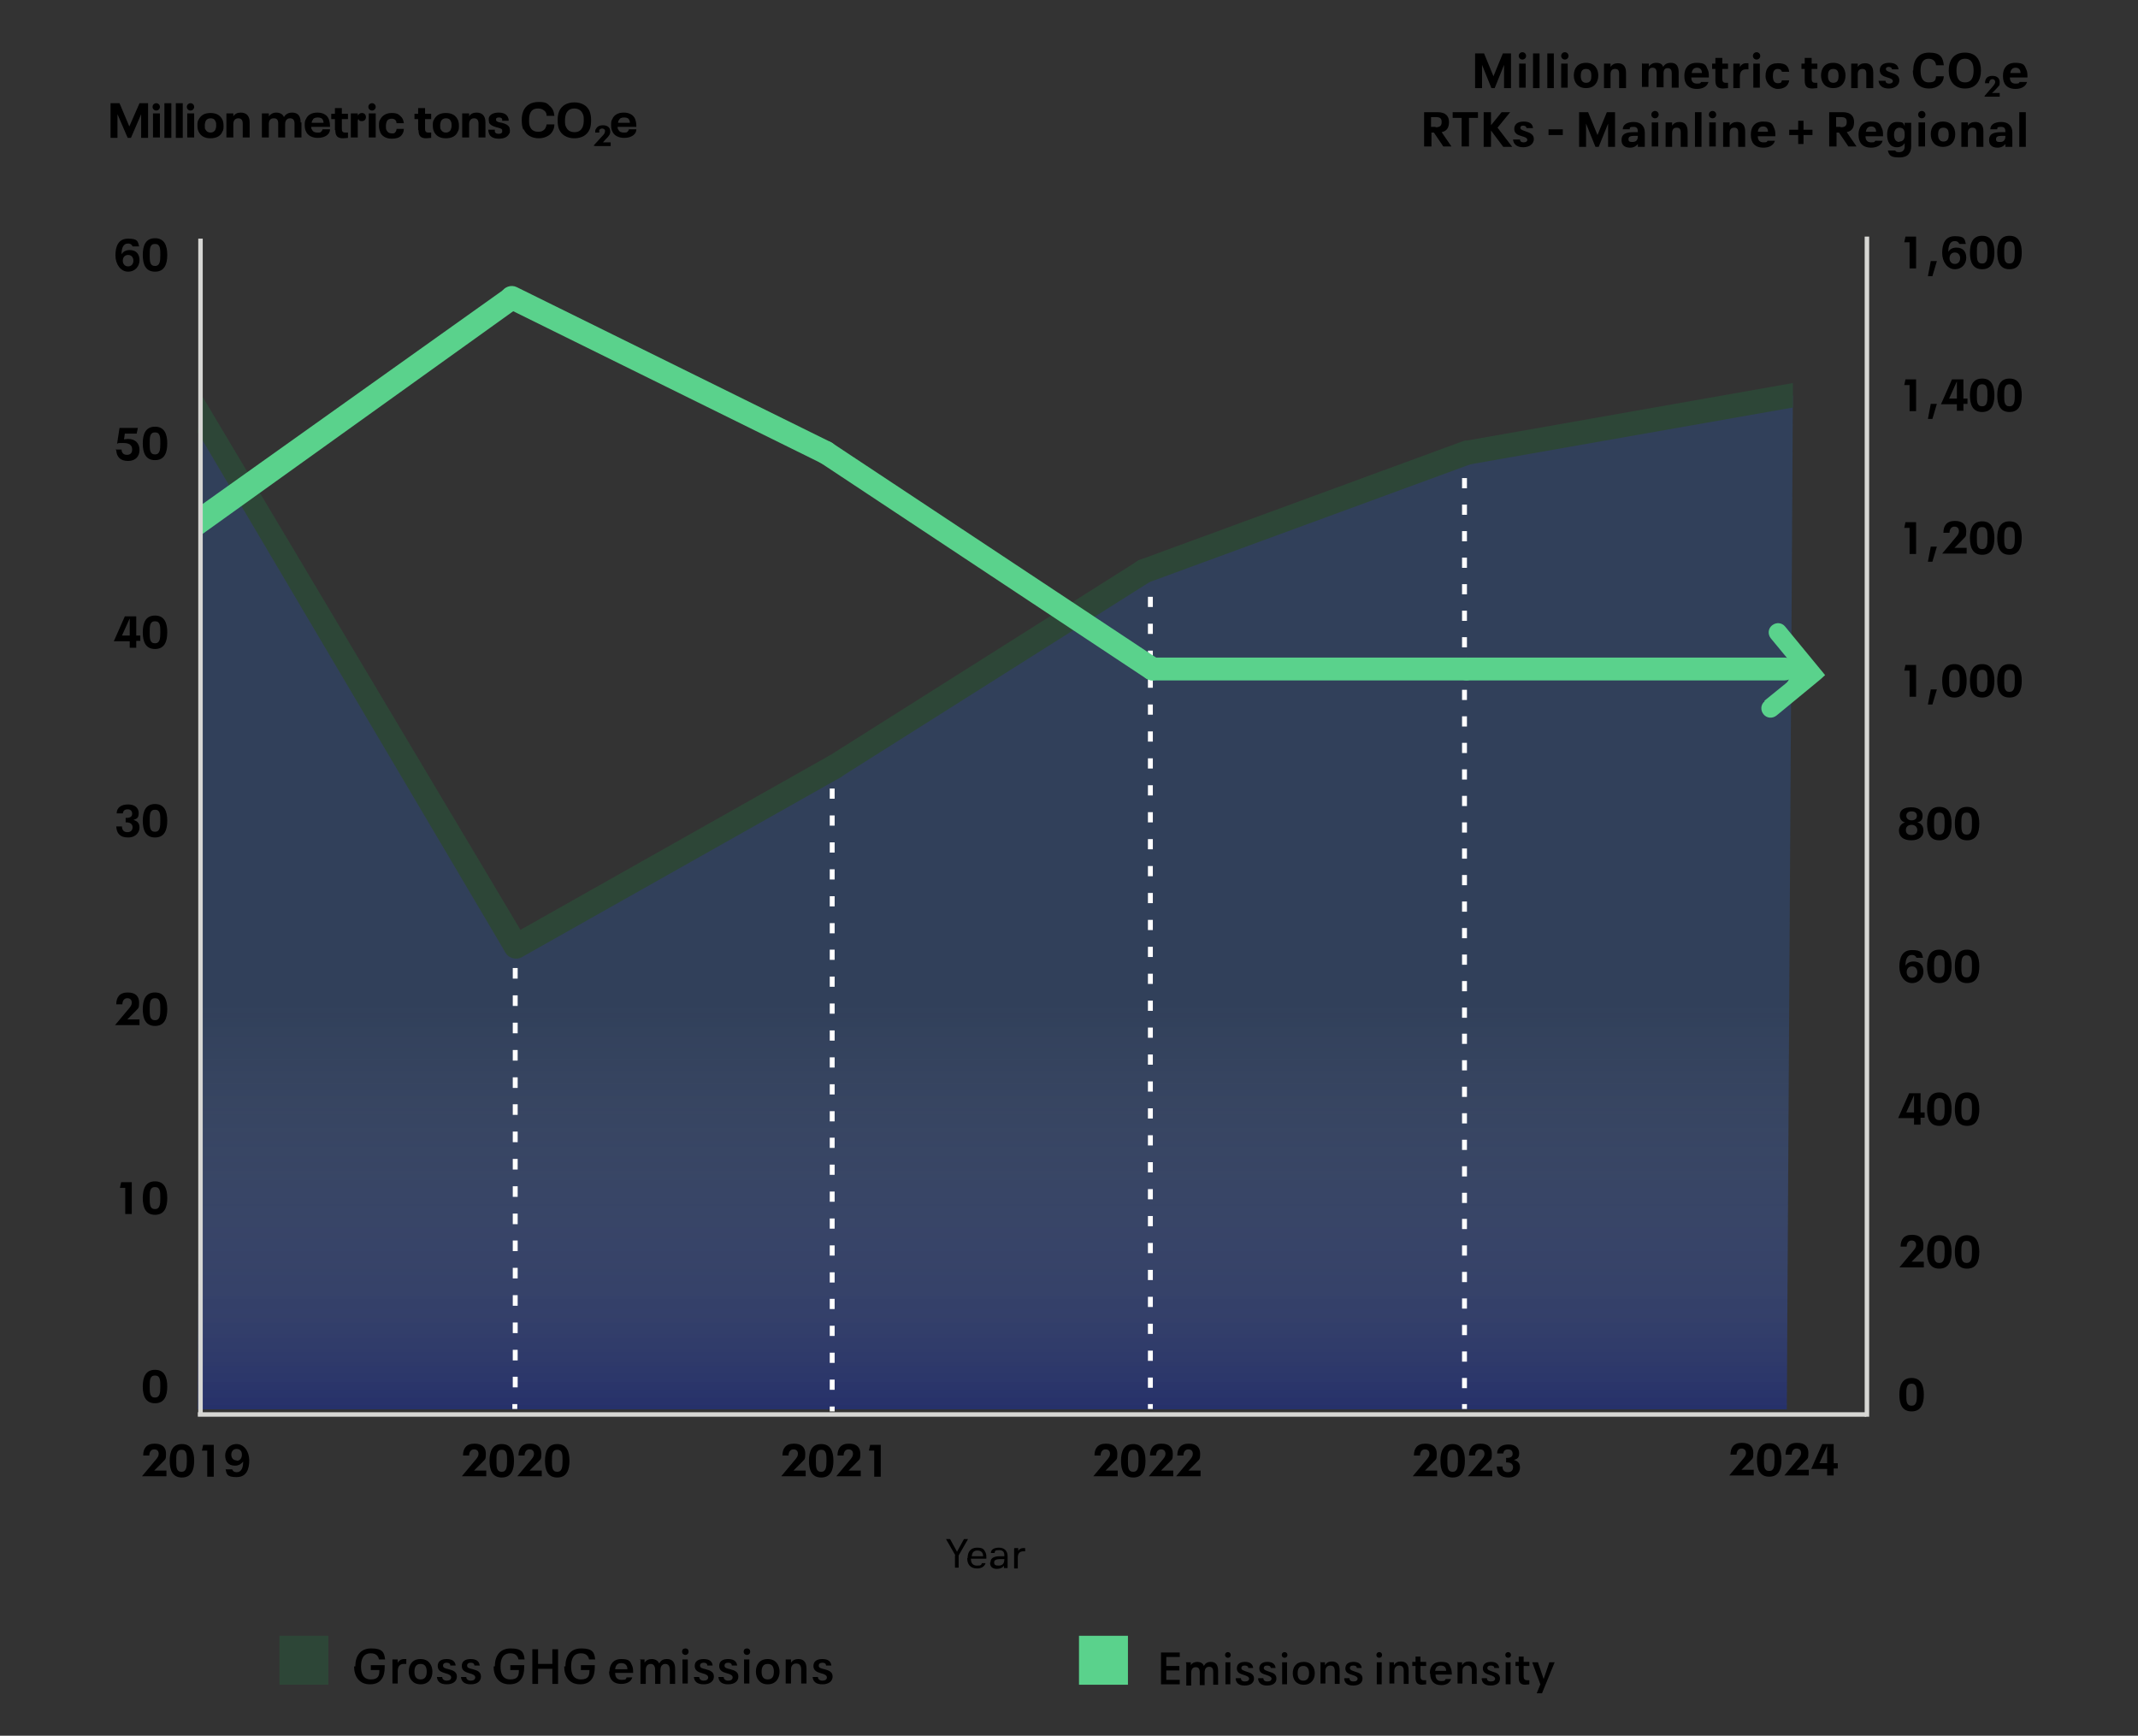 <?xml version="1.0" encoding="UTF-8"?>
<svg xmlns="http://www.w3.org/2000/svg" xmlns:xlink="http://www.w3.org/1999/xlink" version="1.1" viewBox="0 0 524.1 425.5">
  <rect x="0" y="0" width="524.1" height="425.5" fill="#333333" stroke="none"/>
  <!-- Generator: Adobe Illustrator 29.3.1, SVG Export Plug-In . SVG Version: 2.1.0 Build 151)  -->
  <defs>
    <style>
      .st0 {
        fill: #d7d7d4;
      }

      .st1 {
        fill: #5ad28c;
      }

      .st2 {
        fill: #5ad28c;
      }

      .st3 {
        isolation: isolate;
      }

      .st4 {
        fill: #fff;
      }

      .st5 {
        fill: #2d4637;
      }

      .st6 {
        fill: url(#linear-gradient);
        mix-blend-mode: multiply;
      }

      .st7 {
        fill: #2873f5;
        opacity: .2;
      }
    </style>
    <linearGradient id="linear-gradient" x1="244" y1="97" x2="244" y2="345.5" gradientUnits="userSpaceOnUse">
      <stop offset="0" stop-color="#fff" stop-opacity="0"/>
      <stop offset=".4" stop-color="#eaeaf5" stop-opacity="0"/>
      <stop offset=".6" stop-color="#acacd8" stop-opacity="0"/>
      <stop offset=".9" stop-color="#4242a7" stop-opacity=".2"/>
      <stop offset="1" stop-color="#0d0d8f" stop-opacity=".3"/>
    </linearGradient>
  </defs>
  <g class="st3">
    <g id="Layer_6">
      <g>
        <path d="M28.3,62.6c0-2.2.7-4.1,3.1-4.1s2.4.7,2.7,1.9h-1.6c-.2-.5-.6-.7-1.1-.7-1.3,0-1.6,1.3-1.6,2.6h0c.4-.6,1-1,2-1,1.7,0,2.4,1.1,2.4,2.5s-1,2.8-2.8,2.8-3.1-1.8-3.1-4ZM31.4,65.3c.9,0,1.3-.7,1.3-1.4s-.4-1.4-1.3-1.4-1.3.7-1.3,1.4.4,1.4,1.3,1.4Z"/>
        <path d="M35,62.5c0-2.3.7-4.1,3-4.1s3,1.8,3,4.1-.7,4.1-3,4.1-3-1.8-3-4.1ZM38,65.2c1.2,0,1.3-1.2,1.3-2.7s0-2.7-1.3-2.7-1.3,1.2-1.3,2.7,0,2.7,1.3,2.7Z"/>
        <path d="M28.3,110.2h1.5c0,.7.4,1.3,1.3,1.3s1.3-.5,1.3-1.3c0-1.1-.7-1.6-2.2-1.6s-1.1,0-1.5.2l.6-3.9h4.5l-.3,1.4h-2.9l-.2,1.4c.3,0,.6-.1,1-.1,1.9,0,2.8,1.2,2.8,2.7s-.9,2.7-2.8,2.7-2.8-1-2.9-2.6Z"/>
        <path d="M35,108.7c0-2.3.7-4.1,3-4.1s3,1.8,3,4.1-.7,4.1-3,4.1-3-1.8-3-4.1ZM38,111.4c1.2,0,1.3-1.2,1.3-2.7s0-2.7-1.3-2.7-1.3,1.2-1.3,2.7,0,2.7,1.3,2.7Z"/>
        <path d="M31.8,157.2h-3.9s2.7-6.1,2.7-6.1h2.8v4.7h1v1.3h-1v1.7h-1.6v-1.7ZM31.8,155.8v-4.2h0l-1.9,4.2h1.9Z"/>
        <path d="M35,155c0-2.3.7-4.1,3-4.1s3,1.8,3,4.1-.7,4.1-3,4.1-3-1.8-3-4.1ZM38,157.7c1.2,0,1.3-1.2,1.3-2.7s0-2.7-1.3-2.7-1.3,1.2-1.3,2.7,0,2.7,1.3,2.7Z"/>
        <path d="M28.4,202.6h1.5c0,.8.4,1.4,1.3,1.4s1.3-.5,1.3-1.2-.5-1.2-1.5-1.2h-.2v-1.1h.2c1,0,1.4-.4,1.4-1s-.3-1.1-1.1-1.1-1.1.4-1.2,1h-1.5c0-1.4,1.1-2.2,2.8-2.2s2.6.9,2.6,2.1-.4,1.4-1.3,1.7c1.1.3,1.5.9,1.5,1.9s-.8,2.4-2.8,2.4-2.8-1-2.9-2.7Z"/>
        <path d="M35,201.2c0-2.3.7-4.1,3-4.1s3,1.8,3,4.1-.7,4.1-3,4.1-3-1.8-3-4.1ZM38,203.9c1.2,0,1.3-1.2,1.3-2.7s0-2.7-1.3-2.7-1.3,1.2-1.3,2.7,0,2.7,1.3,2.7Z"/>
        <path d="M28.2,251.3l3.1-3.7c.7-.8,1-1.2,1-1.8s-.3-1.1-1.1-1.1-1.2.7-1.2,1.5h-1.5c0-1.7.8-2.9,2.8-2.9s2.8,1,2.8,2.5-.2,1.3-.9,2.1c-.6.6-1.3,1.3-2,2h3v1.4h-5.8Z"/>
        <path d="M35,247.4c0-2.3.7-4.1,3-4.1s3,1.8,3,4.1-.7,4.1-3,4.1-3-1.8-3-4.1ZM38,250.1c1.2,0,1.3-1.2,1.3-2.7s0-2.7-1.3-2.7-1.3,1.2-1.3,2.7,0,2.7,1.3,2.7Z"/>
        <path d="M30.7,291.2h-1.3l.3-1.4h2.6v7.8h-1.6v-6.3Z"/>
        <path d="M35,293.7c0-2.3.7-4.1,3-4.1s3,1.8,3,4.1-.7,4.1-3,4.1-3-1.8-3-4.1ZM38,296.4c1.2,0,1.3-1.2,1.3-2.7s0-2.7-1.3-2.7-1.3,1.2-1.3,2.7,0,2.7,1.3,2.7Z"/>
        <path d="M35,339.9c0-2.3.7-4.1,3-4.1s3,1.8,3,4.1-.7,4.1-3,4.1-3-1.8-3-4.1ZM38,342.6c1.2,0,1.3-1.2,1.3-2.7s0-2.7-1.3-2.7-1.3,1.2-1.3,2.7,0,2.7,1.3,2.7Z"/>
      </g>
      <g>
        <path d="M468.1,59.4h-1.3l.3-1.4h2.6v7.8h-1.6v-6.3Z"/>
        <path d="M473.3,64h1.5l-1.1,3.7h-1.1l.7-3.7Z"/>
        <path d="M476.1,62c0-2.2.7-4.1,3.1-4.1s2.4.7,2.7,1.9h-1.6c-.2-.5-.6-.7-1.1-.7-1.3,0-1.6,1.3-1.6,2.6h0c.4-.6,1-1,2-1,1.7,0,2.4,1.1,2.4,2.5s-1,2.8-2.8,2.8-3.1-1.8-3.1-4ZM479.2,64.7c.9,0,1.3-.7,1.3-1.4s-.4-1.4-1.3-1.4-1.3.7-1.3,1.4.4,1.4,1.3,1.4Z"/>
        <path d="M482.9,61.9c0-2.3.7-4.1,3-4.1s3,1.8,3,4.1-.7,4.1-3,4.1-3-1.8-3-4.1ZM485.9,64.6c1.2,0,1.3-1.2,1.3-2.7s0-2.7-1.3-2.7-1.3,1.2-1.3,2.7,0,2.7,1.3,2.7Z"/>
        <path d="M489.6,61.9c0-2.3.7-4.1,3-4.1s3,1.8,3,4.1-.7,4.1-3,4.1-3-1.8-3-4.1ZM492.6,64.6c1.2,0,1.3-1.2,1.3-2.7s0-2.7-1.3-2.7-1.3,1.2-1.3,2.7,0,2.7,1.3,2.7Z"/>
        <path d="M468.1,94.4h-1.3l.3-1.4h2.6v7.8h-1.6v-6.3Z"/>
        <path d="M473.3,99h1.5l-1.1,3.7h-1.1l.7-3.7Z"/>
        <path d="M479.7,99.1h-3.9s2.7-6.1,2.7-6.1h2.8v4.7h1v1.3h-1v1.7h-1.6v-1.7ZM479.7,97.7v-4.2h0l-1.9,4.2h1.9Z"/>
        <path d="M482.9,96.9c0-2.3.7-4.1,3-4.1s3,1.8,3,4.1-.7,4.1-3,4.1-3-1.8-3-4.1ZM485.9,99.6c1.2,0,1.3-1.2,1.3-2.7s0-2.7-1.3-2.7-1.3,1.2-1.3,2.7,0,2.7,1.3,2.7Z"/>
        <path d="M489.6,96.9c0-2.3.7-4.1,3-4.1s3,1.8,3,4.1-.7,4.1-3,4.1-3-1.8-3-4.1ZM492.6,99.6c1.2,0,1.3-1.2,1.3-2.7s0-2.7-1.3-2.7-1.3,1.2-1.3,2.7,0,2.7,1.3,2.7Z"/>
        <path d="M468.1,129.4h-1.3l.3-1.4h2.6v7.8h-1.6v-6.3Z"/>
        <path d="M473.3,134h1.5l-1.1,3.7h-1.1l.7-3.7Z"/>
        <path d="M476.1,135.7l3.1-3.7c.7-.8,1-1.2,1-1.8s-.3-1.1-1.1-1.1-1.2.7-1.2,1.5h-1.5c0-1.7.8-2.9,2.8-2.9s2.8,1,2.8,2.5-.2,1.3-.9,2.1c-.6.6-1.3,1.3-2,2h3v1.4h-5.8Z"/>
        <path d="M482.9,131.9c0-2.3.7-4.1,3-4.1s3,1.8,3,4.1-.7,4.1-3,4.1-3-1.8-3-4.1ZM485.9,134.6c1.2,0,1.3-1.2,1.3-2.7s0-2.7-1.3-2.7-1.3,1.2-1.3,2.7,0,2.7,1.3,2.7Z"/>
        <path d="M489.6,131.9c0-2.3.7-4.1,3-4.1s3,1.8,3,4.1-.7,4.1-3,4.1-3-1.8-3-4.1ZM492.6,134.6c1.2,0,1.3-1.2,1.3-2.7s0-2.7-1.3-2.7-1.3,1.2-1.3,2.7,0,2.7,1.3,2.7Z"/>
        <path d="M468.1,164.4h-1.3l.3-1.4h2.6v7.8h-1.6v-6.3Z"/>
        <path d="M473.3,169h1.5l-1.1,3.7h-1.1l.7-3.7Z"/>
        <path d="M476.1,166.9c0-2.3.7-4.1,3-4.1s3,1.8,3,4.1-.7,4.1-3,4.1-3-1.8-3-4.1ZM479.1,169.6c1.2,0,1.3-1.2,1.3-2.7s0-2.7-1.3-2.7-1.3,1.2-1.3,2.7,0,2.7,1.3,2.7Z"/>
        <path d="M482.9,166.9c0-2.3.7-4.1,3-4.1s3,1.8,3,4.1-.7,4.1-3,4.1-3-1.8-3-4.1ZM485.9,169.6c1.2,0,1.3-1.2,1.3-2.7s0-2.7-1.3-2.7-1.3,1.2-1.3,2.7,0,2.7,1.3,2.7Z"/>
        <path d="M489.6,166.9c0-2.3.7-4.1,3-4.1s3,1.8,3,4.1-.7,4.1-3,4.1-3-1.8-3-4.1ZM492.6,169.6c1.2,0,1.3-1.2,1.3-2.7s0-2.7-1.3-2.7-1.3,1.2-1.3,2.7,0,2.7,1.3,2.7Z"/>
        <path d="M465.5,203.6c0-.9.5-1.7,1.5-2-.9-.2-1.3-.9-1.3-1.7,0-1.3,1-2,2.8-2s2.8.8,2.8,2-.5,1.5-1.3,1.7c1.1.3,1.5,1.1,1.5,2,0,1.4-1,2.4-3,2.4s-3-1-3-2.4ZM468.6,204.7c.9,0,1.4-.5,1.4-1.2s-.5-1.3-1.4-1.3-1.4.5-1.4,1.3.5,1.2,1.4,1.2ZM468.6,201.1c.9,0,1.3-.5,1.3-1.1s-.4-1.1-1.3-1.1-1.3.5-1.3,1.1.5,1.1,1.3,1.1Z"/>
        <path d="M472.4,201.9c0-2.3.7-4.1,3-4.1s3,1.8,3,4.1-.7,4.1-3,4.1-3-1.8-3-4.1ZM475.4,204.6c1.2,0,1.3-1.2,1.3-2.7s0-2.7-1.3-2.7-1.3,1.2-1.3,2.7,0,2.7,1.3,2.7Z"/>
        <path d="M479.2,201.9c0-2.3.7-4.1,3-4.1s3,1.8,3,4.1-.7,4.1-3,4.1-3-1.8-3-4.1ZM482.1,204.6c1.2,0,1.3-1.2,1.3-2.7s0-2.7-1.3-2.7-1.3,1.2-1.3,2.7,0,2.7,1.3,2.7Z"/>
        <path d="M465.6,237c0-2.2.7-4.1,3.1-4.1s2.4.7,2.7,1.9h-1.6c-.2-.5-.6-.7-1.1-.7-1.3,0-1.6,1.3-1.6,2.6h0c.4-.6,1-1,2-1,1.7,0,2.4,1.1,2.4,2.5s-1,2.8-2.8,2.8-3.1-1.8-3.1-4ZM468.7,239.7c.9,0,1.3-.7,1.3-1.4s-.4-1.4-1.3-1.4-1.3.7-1.3,1.4.4,1.4,1.3,1.4Z"/>
        <path d="M472.4,236.9c0-2.3.7-4.1,3-4.1s3,1.8,3,4.1-.7,4.1-3,4.1-3-1.8-3-4.1ZM475.4,239.6c1.2,0,1.3-1.2,1.3-2.7s0-2.7-1.3-2.7-1.3,1.2-1.3,2.7,0,2.7,1.3,2.7Z"/>
        <path d="M479.2,236.9c0-2.3.7-4.1,3-4.1s3,1.8,3,4.1-.7,4.1-3,4.1-3-1.8-3-4.1ZM482.1,239.6c1.2,0,1.3-1.2,1.3-2.7s0-2.7-1.3-2.7-1.3,1.2-1.3,2.7,0,2.7,1.3,2.7Z"/>
        <path d="M469.2,274.1h-3.9s2.7-6.1,2.7-6.1h2.8v4.7h1v1.3h-1v1.7h-1.6v-1.7ZM469.2,272.7v-4.2h0l-1.9,4.2h1.9Z"/>
        <path d="M472.4,271.9c0-2.3.7-4.1,3-4.1s3,1.8,3,4.1-.7,4.1-3,4.1-3-1.8-3-4.1ZM475.4,274.6c1.2,0,1.3-1.2,1.3-2.7s0-2.7-1.3-2.7-1.3,1.2-1.3,2.7,0,2.7,1.3,2.7Z"/>
        <path d="M479.2,271.9c0-2.3.7-4.1,3-4.1s3,1.8,3,4.1-.7,4.1-3,4.1-3-1.8-3-4.1ZM482.1,274.6c1.2,0,1.3-1.2,1.3-2.7s0-2.7-1.3-2.7-1.3,1.2-1.3,2.7,0,2.7,1.3,2.7Z"/>
        <path d="M465.6,310.7l3.1-3.7c.7-.8,1-1.2,1-1.8s-.3-1.1-1.1-1.1-1.2.7-1.2,1.5h-1.5c0-1.7.8-2.9,2.8-2.9s2.8,1,2.8,2.5-.2,1.3-.9,2.1c-.6.6-1.3,1.3-2,2h3v1.4h-5.8Z"/>
        <path d="M472.4,306.9c0-2.3.7-4.1,3-4.1s3,1.8,3,4.1-.7,4.1-3,4.1-3-1.8-3-4.1ZM475.4,309.6c1.2,0,1.3-1.2,1.3-2.7s0-2.7-1.3-2.7-1.3,1.2-1.3,2.7,0,2.7,1.3,2.7Z"/>
        <path d="M479.2,306.9c0-2.3.7-4.1,3-4.1s3,1.8,3,4.1-.7,4.1-3,4.1-3-1.8-3-4.1ZM482.1,309.6c1.2,0,1.3-1.2,1.3-2.7s0-2.7-1.3-2.7-1.3,1.2-1.3,2.7,0,2.7,1.3,2.7Z"/>
        <path d="M465.6,341.9c0-2.3.7-4.1,3-4.1s3,1.8,3,4.1-.7,4.1-3,4.1-3-1.8-3-4.1ZM468.6,344.6c1.2,0,1.3-1.2,1.3-2.7s0-2.7-1.3-2.7-1.3,1.2-1.3,2.7,0,2.7,1.3,2.7Z"/>
      </g>
      <rect class="st0" x="48.5" y="346.2" width="409" height="1.1"/>
      <rect class="st0" x="457.1" y="58" width="1.1" height="289.3"/>
      <g>
        <path d="M234.2,381.3l-2.3-4h1l1.7,3.1,1.7-3.1h1l-2.3,4v3h-.9v-3Z"/>
        <path d="M237.2,381.9c0-1.4.7-2.5,2.3-2.5s1.7.5,2.1,1.2c.2.5.2.9.2,1.5h-3.8c0,1,.4,1.7,1.5,1.7s1-.2,1.2-.6h.9c-.3.9-1.1,1.3-2.1,1.3-1.7,0-2.4-1.1-2.4-2.5ZM241,381.5c0-.8-.4-1.4-1.4-1.4s-1.3.6-1.4,1.4h2.8Z"/>
        <path d="M242.8,383c0-1.1.9-1.5,2.4-1.5h1v-.2c0-.8-.3-1.3-1.3-1.3s-1,.2-1.1.7h-.9c0-.8.7-1.3,2-1.3s2.1.8,2.1,2.1v2.9h-.9v-.6c-.3.5-.9.8-1.7.8-1.2,0-1.7-.6-1.7-1.5ZM244.8,383.8c1.1,0,1.4-.7,1.4-1.6h0s-1,0-1,0c-.9,0-1.5.2-1.5.8s.3.8,1.1.8Z"/>
        <path d="M248.7,379.5h.9v.7c.2-.4.7-.7,1.2-.7s.3,0,.5,0v.8c-.1,0-.3,0-.5,0-.8,0-1.3.5-1.3,1.5v2.7h-.9v-4.9Z"/>
      </g>
      <g>
        <path d="M113.2,361.9l3.1-3.7c.7-.8,1-1.2,1-1.8s-.3-1.1-1.1-1.1-1.2.7-1.2,1.5h-1.5c0-1.7.8-2.9,2.8-2.9s2.8,1,2.8,2.5-.2,1.3-.9,2.1c-.6.6-1.3,1.3-2,2h3v1.4h-5.8Z"/>
        <path d="M120,358.1c0-2.3.7-4.1,3-4.1s3,1.8,3,4.1-.7,4.1-3,4.1-3-1.8-3-4.1ZM123,360.8c1.2,0,1.3-1.2,1.3-2.7s0-2.7-1.3-2.7-1.3,1.2-1.3,2.7,0,2.7,1.3,2.7Z"/>
        <path d="M126.8,361.9l3.1-3.7c.7-.8,1-1.2,1-1.8s-.3-1.1-1.1-1.1-1.2.7-1.2,1.5h-1.5c0-1.7.8-2.9,2.8-2.9s2.8,1,2.8,2.5-.2,1.3-.9,2.1c-.6.6-1.3,1.3-2,2h3v1.4h-5.8Z"/>
        <path d="M133.6,358.1c0-2.3.7-4.1,3-4.1s3,1.8,3,4.1-.7,4.1-3,4.1-3-1.8-3-4.1ZM136.6,360.8c1.2,0,1.3-1.2,1.3-2.7s0-2.7-1.3-2.7-1.3,1.2-1.3,2.7,0,2.7,1.3,2.7Z"/>
      </g>
      <g>
        <path d="M191.5,361.9l3.1-3.7c.7-.8,1-1.2,1-1.8s-.3-1.1-1.1-1.1-1.2.7-1.2,1.5h-1.5c0-1.7.8-2.9,2.8-2.9s2.8,1,2.8,2.5-.2,1.3-.9,2.1c-.6.6-1.3,1.3-2,2h3v1.4h-5.8Z"/>
        <path d="M198.3,358.1c0-2.3.7-4.1,3-4.1s3,1.8,3,4.1-.7,4.1-3,4.1-3-1.8-3-4.1ZM201.3,360.8c1.2,0,1.3-1.2,1.3-2.7s0-2.7-1.3-2.7-1.3,1.2-1.3,2.7,0,2.7,1.3,2.7Z"/>
        <path d="M205,361.9l3.1-3.7c.7-.8,1-1.2,1-1.8s-.3-1.1-1.1-1.1-1.2.7-1.2,1.5h-1.5c0-1.7.8-2.9,2.8-2.9s2.8,1,2.8,2.5-.2,1.3-.9,2.1c-.6.6-1.3,1.3-2,2h3v1.4h-5.8Z"/>
        <path d="M214.3,355.6h-1.3l.3-1.4h2.6v7.8h-1.6v-6.3Z"/>
      </g>
      <g>
        <path d="M34.8,361.9l3.1-3.7c.7-.8,1-1.2,1-1.8s-.3-1.1-1.1-1.1-1.2.7-1.2,1.5h-1.5c0-1.7.8-2.9,2.8-2.9s2.8,1,2.8,2.5-.2,1.3-.9,2.1c-.6.6-1.3,1.3-2,2h3v1.4h-5.8Z"/>
        <path d="M41.6,358.1c0-2.3.7-4.1,3-4.1s3,1.8,3,4.1-.7,4.1-3,4.1-3-1.8-3-4.1ZM44.5,360.8c1.2,0,1.3-1.2,1.3-2.7s0-2.7-1.3-2.7-1.3,1.2-1.3,2.7,0,2.7,1.3,2.7Z"/>
        <path d="M50.8,355.6h-1.3l.3-1.4h2.6v7.8h-1.6v-6.3Z"/>
        <path d="M55.3,360.2h1.6c.2.5.6.7,1.1.7,1.3,0,1.6-1.3,1.6-2.6h0c-.4.5-1,1-2,1-1.7,0-2.4-1.1-2.4-2.5s1-2.8,2.8-2.8,3.1,1.8,3.1,4-.7,4.1-3.1,4.1-2.4-.7-2.7-1.9ZM58,358.1c.9,0,1.3-.7,1.3-1.5s-.4-1.4-1.3-1.4-1.3.7-1.3,1.4.4,1.4,1.3,1.4Z"/>
      </g>
      <g>
        <path d="M268,361.9l3.1-3.7c.7-.8,1-1.2,1-1.8s-.3-1.1-1.1-1.1-1.2.7-1.2,1.5h-1.5c0-1.7.8-2.9,2.8-2.9s2.8,1,2.8,2.5-.2,1.3-.9,2.1c-.6.6-1.3,1.3-2,2h3v1.4h-5.8Z"/>
        <path d="M274.8,358.1c0-2.3.7-4.1,3-4.1s3,1.8,3,4.1-.7,4.1-3,4.1-3-1.8-3-4.1ZM277.8,360.8c1.2,0,1.3-1.2,1.3-2.7s0-2.7-1.3-2.7-1.3,1.2-1.3,2.7,0,2.7,1.3,2.7Z"/>
        <path d="M281.6,361.9l3.1-3.7c.7-.8,1-1.2,1-1.8s-.3-1.1-1.1-1.1-1.2.7-1.2,1.5h-1.5c0-1.7.8-2.9,2.8-2.9s2.8,1,2.8,2.5-.2,1.3-.9,2.1c-.6.6-1.3,1.3-2,2h3v1.4h-5.8Z"/>
        <path d="M288.3,361.9l3.1-3.7c.7-.8,1-1.2,1-1.8s-.3-1.1-1.1-1.1-1.2.7-1.2,1.5h-1.5c0-1.7.8-2.9,2.8-2.9s2.8,1,2.8,2.5-.2,1.3-.9,2.1c-.6.6-1.3,1.3-2,2h3v1.4h-5.8Z"/>
      </g>
      <g>
        <path d="M346.3,361.9l3.1-3.7c.7-.8,1-1.2,1-1.8s-.3-1.1-1.1-1.1-1.2.7-1.2,1.5h-1.5c0-1.7.8-2.9,2.8-2.9s2.8,1,2.8,2.5-.2,1.3-.9,2.1c-.6.6-1.3,1.3-2,2h3v1.4h-5.8Z"/>
        <path d="M353.1,358.1c0-2.3.7-4.1,3-4.1s3,1.8,3,4.1-.7,4.1-3,4.1-3-1.8-3-4.1ZM356.1,360.8c1.2,0,1.3-1.2,1.3-2.7s0-2.7-1.3-2.7-1.3,1.2-1.3,2.7,0,2.7,1.3,2.7Z"/>
        <path d="M359.8,361.9l3.1-3.7c.7-.8,1-1.2,1-1.8s-.3-1.1-1.1-1.1-1.2.7-1.2,1.5h-1.5c0-1.7.8-2.9,2.8-2.9s2.8,1,2.8,2.5-.2,1.3-.9,2.1c-.6.6-1.3,1.3-2,2h3v1.4h-5.8Z"/>
        <path d="M366.8,359.5h1.5c0,.8.4,1.4,1.3,1.4s1.3-.5,1.3-1.2-.5-1.2-1.5-1.2h-.2v-1.1h.2c1,0,1.4-.4,1.4-1s-.3-1.1-1.1-1.1-1.1.4-1.2,1h-1.5c0-1.4,1.1-2.2,2.8-2.2s2.6.9,2.6,2.1-.4,1.4-1.3,1.7c1.1.3,1.5.9,1.5,1.9s-.8,2.4-2.8,2.4-2.8-1-2.9-2.7Z"/>
      </g>
      <g>
        <path d="M27.2,25.3h2.1l2.4,5.7,2.5-5.7h2.1v8.5h-1.7v-5.8l-2.5,5.8h-.8l-2.5-5.8v5.8h-1.7v-8.5Z"/>
        <path d="M37.4,26.2c0-.5.4-.9.9-.9s.9.4.9.9-.4.9-.9.9-.9-.4-.9-.9ZM37.5,27.8h1.7v5.9h-1.7v-5.9Z"/>
        <path d="M40.3,25.3h1.7v8.5h-1.7v-8.5Z"/>
        <path d="M43.1,25.3h1.7v8.5h-1.7v-8.5Z"/>
        <path d="M45.8,26.2c0-.5.4-.9.9-.9s.9.4.9.9-.4.9-.9.9-.9-.4-.9-.9ZM45.9,27.8h1.7v5.9h-1.7v-5.9Z"/>
        <path d="M48.7,32.3c-.2-.4-.3-.9-.3-1.5s0-1.1.3-1.5c.5-1,1.4-1.6,2.9-1.6s2.4.6,2.9,1.6c.2.4.3.9.3,1.5s0,1.1-.3,1.5c-.4,1-1.4,1.6-2.9,1.6s-2.4-.6-2.9-1.6ZM52.8,31.8c.1-.3.2-.6.2-1s0-.8-.2-1.1c-.2-.5-.6-.7-1.2-.7s-1,.3-1.2.7c-.1.3-.2.6-.2,1.1s0,.8.2,1c.2.4.6.7,1.2.7s1-.3,1.2-.7Z"/>
        <path d="M61.2,30v3.7h-1.7v-3.4c0-.9-.4-1.3-1.1-1.3s-1.2.5-1.2,1.4v3.3h-1.7v-5.9h1.7v.7c.4-.6,1-.9,1.8-.9,1.4,0,2.2.8,2.2,2.4Z"/>
        <path d="M73.9,30v3.7h-1.7v-3.4c0-.9-.4-1.3-1.1-1.3s-1.2.5-1.2,1.4v3.3h-1.7v-3.4c0-.9-.3-1.3-1.1-1.3s-1.2.5-1.2,1.4v3.3h-1.7v-5.9h1.7v.7c.4-.5,1-.9,1.8-.9s1.6.3,1.9,1.1c.4-.7,1.1-1.1,2-1.1,1.4,0,2.1.8,2.1,2.4Z"/>
        <path d="M79.2,31.7h1.7c0,.6-.3,1.1-.7,1.4-.6.5-1.4.7-2.3.7-1.4,0-2.5-.6-2.9-1.6-.2-.4-.3-.9-.3-1.5s0-1.1.3-1.5c.4-1,1.4-1.6,2.8-1.6s2.4.6,2.8,1.6c.2.6.3,1.1.3,1.9h-4.6c0,.3,0,.5.2.7.2.5.7.7,1.3.7s.8,0,1-.3c.2-.2.3-.4.3-.6ZM76.5,29.6c0,.2-.1.3-.1.5h2.9c0-.2,0-.4-.1-.6-.2-.5-.6-.7-1.3-.7s-1.1.2-1.3.7Z"/>
        <path d="M82.1,31.9v-2.7h-.9v-1.3h.9v-1.4h1.7v1.4h1.5v1.3h-1.5v2.4c0,.7.3.9.8.9s.4,0,.7,0v1.3c-.4,0-.8.1-1.2.1-1.4,0-1.9-.6-1.9-2Z"/>
        <path d="M86.1,27.8h1.6v.5c.3-.4.6-.6,1-.6.6,0,1,.4,1,1s-.4,1-1,1-.7-.2-.8-.5c-.1,0-.2.2-.2.5v4h-1.7v-5.9Z"/>
        <path d="M90.3,26.2c0-.5.4-.9.9-.9s.9.4.9.9-.4.9-.9.9-.9-.4-.9-.9ZM90.4,27.8h1.7v5.9h-1.7v-5.9Z"/>
        <path d="M93.2,32.3c-.2-.4-.3-.9-.3-1.5s0-1.1.3-1.5c.5-1,1.5-1.6,2.8-1.6s1.7.3,2.2.8c.5.4.7,1,.8,1.7h-1.8c0-.3-.1-.6-.3-.8-.2-.2-.5-.3-.9-.3-.5,0-1,.2-1.2.7-.1.3-.2.6-.2,1.1s0,.8.2,1.1c.2.4.6.7,1.2.7s.7,0,.9-.3c.2-.2.3-.5.3-.8h1.8c0,.7-.3,1.3-.7,1.7-.5.5-1.3.7-2.3.7-1.3,0-2.4-.6-2.8-1.6Z"/>
        <path d="M102.5,31.9v-2.7h-.9v-1.3h.9v-1.4h1.7v1.4h1.5v1.3h-1.5v2.4c0,.7.3.9.8.9s.4,0,.7,0v1.3c-.4,0-.8.1-1.2.1-1.4,0-1.9-.6-1.9-2Z"/>
        <path d="M106.4,32.3c-.2-.4-.3-.9-.3-1.5s0-1.1.3-1.5c.5-1,1.4-1.6,2.9-1.6s2.4.6,2.9,1.6c.2.4.3.9.3,1.5s0,1.1-.3,1.5c-.4,1-1.4,1.6-2.9,1.6s-2.4-.6-2.9-1.6ZM110.5,31.8c.1-.3.2-.6.2-1s0-.8-.2-1.1c-.2-.5-.6-.7-1.2-.7s-1,.3-1.2.7c-.1.3-.2.6-.2,1.1s0,.8.2,1c.2.4.6.7,1.2.7s1-.3,1.2-.7Z"/>
        <path d="M119,30v3.7h-1.7v-3.4c0-.9-.4-1.3-1.1-1.3s-1.2.5-1.2,1.4v3.3h-1.7v-5.9h1.7v.7c.4-.6,1-.9,1.8-.9,1.4,0,2.2.8,2.2,2.4Z"/>
        <path d="M119.9,32.8c-.1-.3-.2-.6-.2-1h1.6c0,.2,0,.4,0,.5.1.3.4.5.9.5s.7-.1.9-.4c0,0,0-.2,0-.3s0-.2,0-.3c-.2-.3-.6-.4-1.4-.6-.7-.2-1.5-.5-1.8-1.1,0-.2-.1-.4-.1-.7s0-.5.1-.7c.3-.7,1.2-1.1,2.3-1.1s1.9.3,2.3,1.1c.1.2.2.5.2.9h-1.6c0-.2,0-.3,0-.4-.1-.3-.4-.4-.8-.4s-.6.1-.7.3c0,0,0,.1,0,.2s0,.2,0,.2c.2.4.8.5,1.4.6.8.2,1.6.5,1.9,1.2,0,.2.1.4.1.7s0,.6-.2.8c-.4.8-1.3,1.2-2.5,1.2s-2.1-.4-2.4-1.2Z"/>
        <path d="M128.3,31.8c-.3-.6-.4-1.4-.4-2.3s.1-1.6.4-2.3c.6-1.4,1.9-2.2,3.7-2.2s2.1.3,2.8,1c.7.6,1,1.4,1.1,2.4h-1.9c0-.6-.2-1-.6-1.3-.4-.3-.8-.5-1.5-.5-1,0-1.6.4-1.9,1.1-.2.4-.3,1-.3,1.7s0,1.3.3,1.8c.3.7,1,1.1,1.9,1.1s1.1-.2,1.5-.5c.3-.3.5-.7.6-1.3h1.9c0,1-.4,1.8-1,2.4-.7.6-1.7,1-2.8,1-1.8,0-3.1-.8-3.7-2.2Z"/>
        <path d="M137.1,31.8c-.3-.6-.4-1.4-.4-2.3s.1-1.6.4-2.3c.6-1.3,1.9-2.1,3.7-2.1s3.1.8,3.7,2.1c.3.7.4,1.5.4,2.3s-.1,1.7-.4,2.3c-.6,1.3-1.9,2.1-3.7,2.1s-3.1-.8-3.7-2.1ZM142.8,31.2c.2-.5.3-1,.3-1.7s0-1.2-.3-1.7c-.3-.7-1-1.2-2-1.2s-1.6.4-2,1.2c-.2.5-.3,1-.3,1.7s0,1.2.3,1.7c.3.7,1,1.2,2,1.2s1.6-.4,2-1.2Z"/>
        <path d="M145.5,35.7l2.1-2.3c.5-.5.7-.8.7-1.2s0-.2,0-.3c-.1-.2-.4-.4-.7-.4s-.6.2-.7.4c0,.2,0,.3,0,.6h-1c0-.4,0-.7.2-.9.3-.6.9-.9,1.7-.9s1.4.3,1.7.9c0,.2.1.4.1.7,0,.5-.2.8-.6,1.3-.4.4-.8.8-1.2,1.3h1.9v.9h-3.8Z"/>
        <path d="M154.3,31.7h1.7c0,.6-.3,1.1-.7,1.4-.6.5-1.4.7-2.3.7-1.4,0-2.5-.6-2.9-1.6-.2-.4-.3-.9-.3-1.5s0-1.1.3-1.5c.4-1,1.4-1.6,2.8-1.6s2.4.6,2.8,1.6c.2.6.3,1.1.3,1.9h-4.6c0,.3,0,.5.2.7.2.5.7.7,1.3.7s.8,0,1-.3c.2-.2.3-.4.3-.6ZM151.6,29.6c0,.2-.1.3-.1.5h2.9c0-.2,0-.4-.1-.6-.2-.5-.6-.7-1.3-.7s-1.1.2-1.3.7Z"/>
      </g>
      <g>
        <path d="M361.7,13.1h2.1l2.3,5.6,2.3-5.6h2v8.5h-1.7v-5.7l-2.3,5.7h-.8l-2.3-5.7v5.7h-1.7v-8.5Z"/>
        <path d="M373.2,12.8c.5,0,.9.4.9.9s-.4.9-.9.9-.9-.4-.9-.9.4-.9.9-.9ZM372.4,15.6h1.6v5.9h-1.6v-5.9Z"/>
        <path d="M375.8,13.1h1.6v8.5h-1.6v-8.5Z"/>
        <path d="M379.3,13.1h1.6v8.5h-1.6v-8.5Z"/>
        <path d="M383.6,12.8c.5,0,.9.4.9.9s-.4.9-.9.9-.9-.4-.9-.9.4-.9.9-.9ZM382.7,15.6h1.6v5.9h-1.6v-5.9Z"/>
        <path d="M385.8,18.5c0-1.7.9-3.1,3-3.1s3,1.5,3,3.1-.9,3.1-3,3.1-3-1.5-3-3.1ZM388.8,20.3c1.1,0,1.3-.8,1.3-1.7s-.2-1.7-1.3-1.7-1.3.8-1.3,1.7.3,1.7,1.3,1.7Z"/>
        <path d="M393.2,15.6h1.6v.8c.4-.6,1-.9,1.8-.9,1.3,0,2,.8,2,2.3v3.8h-1.7v-3.5c0-.9-.3-1.2-1-1.2s-1.1.4-1.1,1.3v3.4h-1.6v-5.9Z"/>
        <path d="M402.6,15.6h1.6v.7c.4-.5.9-.9,1.8-.9s1.5.3,1.7,1c.4-.7,1-1,1.9-1,1.3,0,1.9.8,1.9,2.3v3.8h-1.7v-3.5c0-.9-.3-1.3-1-1.3s-1,.4-1,1.3v3.4h-1.7v-3.5c0-.9-.3-1.3-1-1.3s-1,.4-1,1.3v3.4h-1.6v-5.9Z"/>
        <path d="M412.9,18.5c0-1.7.9-3.1,3-3.1s2.3.6,2.7,1.6c.3.6.3,1.1.3,2h-4.3c0,.9.4,1.5,1.4,1.5s.8-.2,1-.4h1.8c-.3,1.1-1.4,1.7-2.8,1.7-2.2,0-3.1-1.3-3.1-3.1ZM417.2,17.9c0-.8-.4-1.3-1.2-1.3s-1.2.5-1.3,1.3h2.5Z"/>
        <path d="M420.5,19.7v-2.8h-.8v-1.3h.8v-1.4h1.7v1.4h1.4v1.3h-1.4v2.5c0,.6.3.9.8.9s.4,0,.6,0v1.3c-.4,0-.8.1-1.2.1-1.3,0-1.9-.5-1.9-2Z"/>
        <path d="M424.9,15.6h1.6v.8c.3-.5.8-.9,1.5-.9s.4,0,.6,0v1.5c-.1,0-.4,0-.6,0-1,0-1.5.6-1.5,1.8v2.8h-1.6v-5.9Z"/>
        <path d="M430.6,12.8c.5,0,.9.4.9.9s-.4.9-.9.9-.9-.4-.9-.9.4-.9.9-.9ZM429.8,15.6h1.6v5.9h-1.6v-5.9Z"/>
        <path d="M432.8,18.6c0-1.8.9-3.1,3-3.1s2.6.8,2.8,2.1h-1.8c-.1-.5-.5-.7-1-.7-1,0-1.2.8-1.2,1.8s.3,1.7,1.2,1.7.9-.3,1-.7h1.8c-.2,1.4-1.3,2.1-2.8,2.1s-3-1.4-3-3.1Z"/>
        <path d="M442.4,19.7v-2.8h-.8v-1.3h.8v-1.4h1.7v1.4h1.4v1.3h-1.4v2.5c0,.6.3.9.8.9s.4,0,.6,0v1.3c-.4,0-.8.1-1.2.1-1.3,0-1.9-.5-1.9-2Z"/>
        <path d="M446.4,18.5c0-1.7.9-3.1,3-3.1s3,1.5,3,3.1-.9,3.1-3,3.1-3-1.5-3-3.1ZM449.4,20.3c1.1,0,1.3-.8,1.3-1.7s-.2-1.7-1.3-1.7-1.3.8-1.3,1.7.3,1.7,1.3,1.7Z"/>
        <path d="M453.8,15.6h1.6v.8c.4-.6,1-.9,1.8-.9,1.3,0,2,.8,2,2.3v3.8h-1.7v-3.5c0-.9-.3-1.2-1-1.2s-1.1.4-1.1,1.3v3.4h-1.6v-5.9Z"/>
        <path d="M460.6,19.8h1.6c0,.4.3.7.9.7s.9-.3.9-.6c0-.5-.6-.7-1.3-.9-1.1-.3-1.9-.7-1.9-1.8s.8-1.8,2.3-1.8,2.2.6,2.3,1.6h-1.6c0-.3-.3-.6-.8-.6s-.7.2-.7.5c0,.5.5.6,1.3.9,1.2.4,2,.8,2,1.9s-1,2-2.6,2-2.4-.8-2.5-1.9Z"/>
        <path d="M469,17.3c0-2.4,1.1-4.4,3.9-4.4s3.4,1.2,3.6,3.1h-1.9c-.1-1-.8-1.6-1.8-1.6-1.6,0-2,1.4-2,2.9s.4,2.9,2,2.9,1.7-.6,1.8-1.5h1.9c-.1,1.9-1.7,3-3.6,3-2.8,0-4-2-4-4.4Z"/>
        <path d="M477.7,17.3c0-2.4,1.1-4.4,4-4.4s3.9,2.1,3.9,4.4-1.1,4.4-3.9,4.4-4-2.1-4-4.4ZM481.7,20.2c1.7,0,2.1-1.4,2.1-2.9s-.4-2.9-2.1-2.9-2.1,1.4-2.1,2.9.4,2.9,2.1,2.9Z"/>
        <path d="M486.5,23.5l2-2.3c.4-.5.6-.8.6-1.1s-.2-.7-.7-.7-.8.5-.8,1h-1c0-1.1.5-1.8,1.8-1.8s1.8.7,1.8,1.6-.2.8-.6,1.3c-.4.4-.8.9-1.3,1.3h1.9v.9h-3.7Z"/>
        <path d="M491,18.5c0-1.7.9-3.1,3-3.1s2.3.6,2.7,1.6c.3.6.3,1.1.3,2h-4.3c0,.9.4,1.5,1.4,1.5s.8-.2,1-.4h1.8c-.3,1.1-1.4,1.7-2.8,1.7-2.2,0-3.1-1.3-3.1-3.1ZM495.3,17.9c0-.8-.4-1.3-1.2-1.3s-1.2.5-1.3,1.3h2.5Z"/>
        <path d="M349.1,27.5h3.3c2,0,2.8,1,2.8,2.4s-.5,2.2-1.8,2.5l2.4,3.5h-2l-2.3-3.4h-.6v3.4h-1.8v-8.5ZM351.9,31.2c1.1,0,1.5-.4,1.5-1.3s-.4-1.2-1.5-1.2h-1.1v2.4h1.1Z"/>
        <path d="M358.3,28.9h-2.2v-1.4h6.2v1.4h-2.2v7h-1.8v-7Z"/>
        <path d="M365.5,32v4h-1.8v-8.5h1.8v3.2l2.6-3.2h2.1l-3.1,3.8,3.6,4.7h-2.2l-3-4Z"/>
        <path d="M371,34.2h1.6c0,.4.3.7.9.7s.9-.3.9-.6c0-.5-.6-.7-1.3-.9-1.1-.3-1.9-.7-1.9-1.8s.8-1.8,2.3-1.8,2.2.6,2.3,1.6h-1.6c0-.3-.3-.6-.8-.6s-.7.2-.7.5c0,.5.5.6,1.3.9,1.2.4,2,.8,2,1.9s-1,2-2.6,2-2.4-.8-2.5-1.9Z"/>
        <path d="M379.6,31.7h3.5v1.4h-3.5v-1.4Z"/>
        <path d="M387.2,27.5h2.1l2.3,5.6,2.3-5.6h2v8.5h-1.7v-5.7l-2.3,5.7h-.8l-2.3-5.7v5.7h-1.7v-8.5Z"/>
        <path d="M397.5,34.3c0-1.5,1.1-1.9,3-1.9h1c0-.9-.2-1.3-1.1-1.3s-.9.2-.9.6h-1.7c0-1.1,1-1.8,2.7-1.8s2.7,1,2.7,2.6v3.5h-1.7v-.7c-.4.5-1,.9-1.9.9-1.4,0-2.1-.7-2.1-1.8ZM400.2,34.8c1,0,1.3-.6,1.3-1.5h0s-.9,0-.9,0c-.9,0-1.4.2-1.4.8s.3.7.9.7Z"/>
        <path d="M405.7,27.2c.5,0,.9.4.9.9s-.4.9-.9.9-.9-.4-.9-.9.4-.9.9-.9ZM404.9,30h1.6v5.9h-1.6v-5.9Z"/>
        <path d="M408.3,30h1.6v.8c.4-.6,1-.9,1.8-.9,1.3,0,2,.8,2,2.3v3.8h-1.7v-3.5c0-.9-.3-1.2-1-1.2s-1.1.4-1.1,1.3v3.4h-1.6v-5.9Z"/>
        <path d="M415.5,27.5h1.6v8.5h-1.6v-8.5Z"/>
        <path d="M419.8,27.2c.5,0,.9.4.9.9s-.4.9-.9.9-.9-.4-.9-.9.4-.9.9-.9ZM419,30h1.6v5.9h-1.6v-5.9Z"/>
        <path d="M422.4,30h1.6v.8c.4-.6,1-.9,1.8-.9,1.3,0,2,.8,2,2.3v3.8h-1.7v-3.5c0-.9-.3-1.2-1-1.2s-1.1.4-1.1,1.3v3.4h-1.6v-5.9Z"/>
        <path d="M429.2,32.9c0-1.7.9-3.1,3-3.1s2.3.6,2.7,1.6c.3.6.3,1.1.3,2h-4.3c0,.9.4,1.5,1.4,1.5s.8-.2,1-.4h1.8c-.3,1.1-1.4,1.7-2.8,1.7-2.2,0-3.1-1.3-3.1-3.1ZM433.4,32.3c0-.8-.4-1.3-1.2-1.3s-1.2.5-1.3,1.3h2.5Z"/>
        <path d="M440.8,33.1h-2.2v-1.3h2.2v-2.2h1.3v2.2h2.2v1.3h-2.2v2.2h-1.3v-2.2Z"/>
        <path d="M448.4,27.5h3.3c2,0,2.8,1,2.8,2.4s-.5,2.2-1.8,2.5l2.4,3.5h-2l-2.3-3.4h-.6v3.4h-1.8v-8.5ZM451.2,31.2c1.1,0,1.5-.4,1.5-1.3s-.4-1.2-1.5-1.2h-1.1v2.4h1.1Z"/>
        <path d="M455.6,32.9c0-1.7.9-3.1,3-3.1s2.3.6,2.7,1.6c.3.6.3,1.1.3,2h-4.3c0,.9.4,1.5,1.4,1.5s.8-.2,1-.4h1.8c-.3,1.1-1.4,1.7-2.8,1.7-2.2,0-3.1-1.3-3.1-3.1ZM459.9,32.3c0-.8-.4-1.3-1.2-1.3s-1.2.5-1.3,1.3h2.5Z"/>
        <path d="M462.8,36.9h1.8c.1.3.4.4.9.4,1.1,0,1.4-.7,1.4-1.4v-.8c-.4.6-1,1-1.9,1-1.8,0-2.4-1.5-2.4-3.1s.7-3.1,2.4-3.1,1.5.3,1.9,1v-.8h1.6v5.7c0,1.7-.8,2.8-2.9,2.8s-2.5-.5-2.8-1.6ZM465.6,34.7c.8,0,1.3-.5,1.3-1.5v-.4c0-1-.4-1.5-1.3-1.5s-1.3.8-1.3,1.7.3,1.8,1.3,1.8Z"/>
        <path d="M471.1,27.2c.5,0,.9.4.9.9s-.4.9-.9.9-.9-.4-.9-.9.4-.9.9-.9ZM470.3,30h1.6v5.9h-1.6v-5.9Z"/>
        <path d="M473.3,32.9c0-1.7.9-3.1,3-3.1s3,1.5,3,3.1-.9,3.1-3,3.1-3-1.5-3-3.1ZM476.4,34.7c1.1,0,1.3-.8,1.3-1.7s-.2-1.7-1.3-1.7-1.3.8-1.3,1.7.3,1.7,1.3,1.7Z"/>
        <path d="M480.8,30h1.6v.8c.4-.6,1-.9,1.8-.9,1.3,0,2,.8,2,2.3v3.8h-1.7v-3.5c0-.9-.3-1.2-1-1.2s-1.1.4-1.1,1.3v3.4h-1.6v-5.9Z"/>
        <path d="M487.6,34.3c0-1.5,1.1-1.9,3-1.9h1c0-.9-.2-1.3-1.1-1.3s-.9.2-.9.6h-1.7c0-1.1,1-1.8,2.7-1.8s2.7,1,2.7,2.6v3.5h-1.7v-.7c-.4.5-1,.9-1.9.9-1.4,0-2.1-.7-2.1-1.8ZM490.3,34.8c1,0,1.3-.6,1.3-1.5h0s-.9,0-.9,0c-.9,0-1.4.2-1.4.8s.3.7.9.7Z"/>
        <path d="M495,27.5h1.6v8.5h-1.6v-8.5Z"/>
      </g>
      <polygon class="st7" points="438 345.5 48.5 345.5 49.5 102 126.5 232 280.5 140 359.5 111 439.5 97 438 345.5"/>
      <polygon class="st6" points="438 345.5 48.5 345.5 49.5 102 126.5 232 277.5 142 359.5 111 439.5 97 438 345.5"/>
      <g>
        <rect class="st4" x="125.6" y="232" width="1.2" height="1.2"/>
        <path class="st4" d="M126.9,340.1h-1.2v-2.6h1.2v2.6ZM126.9,333.5h-1.2v-2.6h1.2v2.6ZM126.9,326.8h-1.2v-2.6h1.2v2.6ZM126.9,320.1h-1.2v-2.6h1.2v2.6ZM126.9,313.4h-1.2v-2.6h1.2v2.6ZM126.9,306.7h-1.2v-2.6h1.2v2.6ZM126.9,300.1h-1.2v-2.6h1.2v2.6ZM126.9,293.4h-1.2v-2.6h1.2v2.6ZM126.9,286.7h-1.2v-2.6h1.2v2.6ZM126.9,280h-1.2v-2.6h1.2v2.6ZM126.9,273.3h-1.2v-2.6h1.2v2.6ZM126.9,266.7h-1.2v-2.6h1.2v2.6ZM126.9,260h-1.2v-2.6h1.2v2.6ZM126.9,253.3h-1.2v-2.6h1.2v2.6ZM126.9,246.6h-1.2v-2.6h1.2v2.6ZM126.9,239.9h-1.2v-2.6h1.2v2.6Z"/>
        <rect class="st4" x="125.6" y="344.2" width="1.2" height="1.2"/>
      </g>
      <g>
        <rect class="st4" x="203.4" y="188" width="1.2" height="1.2"/>
        <path class="st4" d="M204.6,340.7h-1.2v-2.5h1.2v2.5ZM204.6,334.1h-1.2v-2.5h1.2v2.5ZM204.6,327.5h-1.2v-2.5h1.2v2.5ZM204.6,320.9h-1.2v-2.5h1.2v2.5ZM204.6,314.4h-1.2v-2.5h1.2v2.5ZM204.6,307.8h-1.2v-2.5h1.2v2.5ZM204.6,301.2h-1.2v-2.5h1.2v2.5ZM204.6,294.6h-1.2v-2.5h1.2v2.5ZM204.6,288h-1.2v-2.5h1.2v2.5ZM204.6,281.4h-1.2v-2.5h1.2v2.5ZM204.6,274.9h-1.2v-2.5h1.2v2.5ZM204.6,268.3h-1.2v-2.5h1.2v2.5ZM204.6,261.7h-1.2v-2.5h1.2v2.5ZM204.6,255.1h-1.2v-2.5h1.2v2.5ZM204.6,248.5h-1.2v-2.5h1.2v2.5ZM204.6,241.9h-1.2v-2.5h1.2v2.5ZM204.6,235.3h-1.2v-2.5h1.2v2.5ZM204.6,228.8h-1.2v-2.5h1.2v2.5ZM204.6,222.2h-1.2v-2.5h1.2v2.5ZM204.6,215.6h-1.2v-2.5h1.2v2.5ZM204.6,209h-1.2v-2.5h1.2v2.5ZM204.6,202.4h-1.2v-2.5h1.2v2.5ZM204.6,195.8h-1.2v-2.5h1.2v2.5Z"/>
        <rect class="st4" x="203.4" y="344.8" width="1.2" height="1.2"/>
      </g>
      <g>
        <rect class="st4" x="281.4" y="141" width="1.2" height="1.2"/>
        <path class="st4" d="M282.6,340.2h-1.2v-2.5h1.2v2.5ZM282.6,333.6h-1.2v-2.5h1.2v2.5ZM282.6,327h-1.2v-2.5h1.2v2.5ZM282.6,320.4h-1.2v-2.5h1.2v2.5ZM282.6,313.8h-1.2v-2.5h1.2v2.5ZM282.6,307.2h-1.2v-2.5h1.2v2.5ZM282.6,300.6h-1.2v-2.5h1.2v2.5ZM282.6,294h-1.2v-2.5h1.2v2.5ZM282.6,287.4h-1.2v-2.5h1.2v2.5ZM282.6,280.8h-1.2v-2.5h1.2v2.5ZM282.6,274.2h-1.2v-2.5h1.2v2.5ZM282.6,267.6h-1.2v-2.5h1.2v2.5ZM282.6,261h-1.2v-2.5h1.2v2.5ZM282.6,254.4h-1.2v-2.5h1.2v2.5ZM282.6,247.8h-1.2v-2.5h1.2v2.5ZM282.6,241.2h-1.2v-2.5h1.2v2.5ZM282.6,234.6h-1.2v-2.5h1.2v2.5ZM282.6,228h-1.2v-2.5h1.2v2.5ZM282.6,221.4h-1.2v-2.5h1.2v2.5ZM282.6,214.8h-1.2v-2.5h1.2v2.5ZM282.6,208.2h-1.2v-2.5h1.2v2.5ZM282.6,201.6h-1.2v-2.5h1.2v2.5ZM282.6,195h-1.2v-2.5h1.2v2.5ZM282.6,188.4h-1.2v-2.5h1.2v2.5ZM282.6,181.8h-1.2v-2.5h1.2v2.5ZM282.6,175.2h-1.2v-2.5h1.2v2.5ZM282.6,168.6h-1.2v-2.5h1.2v2.5ZM282.6,162h-1.2v-2.5h1.2v2.5ZM282.6,155.4h-1.2v-2.5h1.2v2.5ZM282.6,148.8h-1.2v-2.5h1.2v2.5Z"/>
        <rect class="st4" x="281.4" y="344.2" width="1.2" height="1.2"/>
      </g>
      <g>
        <rect class="st4" x="358.4" y="112" width="1.2" height="1.2"/>
        <path class="st4" d="M359.6,340.3h-1.2v-2.5h1.2v2.5ZM359.6,333.8h-1.2v-2.5h1.2v2.5ZM359.6,327.3h-1.2v-2.5h1.2v2.5ZM359.6,320.8h-1.2v-2.5h1.2v2.5ZM359.6,314.3h-1.2v-2.5h1.2v2.5ZM359.6,307.8h-1.2v-2.5h1.2v2.5ZM359.6,301.3h-1.2v-2.5h1.2v2.5ZM359.6,294.9h-1.2v-2.5h1.2v2.5ZM359.6,288.4h-1.2v-2.5h1.2v2.5ZM359.6,281.9h-1.2v-2.5h1.2v2.5ZM359.6,275.4h-1.2v-2.5h1.2v2.5ZM359.6,268.9h-1.2v-2.5h1.2v2.5ZM359.6,262.4h-1.2v-2.5h1.2v2.5ZM359.6,255.9h-1.2v-2.5h1.2v2.5ZM359.6,249.5h-1.2v-2.5h1.2v2.5ZM359.6,243h-1.2v-2.5h1.2v2.5ZM359.6,236.5h-1.2v-2.5h1.2v2.5ZM359.6,230h-1.2v-2.5h1.2v2.5ZM359.6,223.5h-1.2v-2.5h1.2v2.5ZM359.6,217h-1.2v-2.5h1.2v2.5ZM359.6,210.5h-1.2v-2.5h1.2v2.5ZM359.6,204.1h-1.2v-2.5h1.2v2.5ZM359.6,197.6h-1.2v-2.5h1.2v2.5ZM359.6,191.1h-1.2v-2.5h1.2v2.5ZM359.6,184.6h-1.2v-2.5h1.2v2.5ZM359.6,178.1h-1.2v-2.5h1.2v2.5ZM359.6,171.6h-1.2v-2.5h1.2v2.5ZM359.6,165.1h-1.2v-2.5h1.2v2.5ZM359.6,158.7h-1.2v-2.5h1.2v2.5ZM359.6,152.2h-1.2v-2.5h1.2v2.5ZM359.6,145.7h-1.2v-2.5h1.2v2.5ZM359.6,139.2h-1.2v-2.5h1.2v2.5ZM359.6,132.7h-1.2v-2.5h1.2v2.5ZM359.6,126.2h-1.2v-2.5h1.2v2.5ZM359.6,119.7h-1.2v-2.5h1.2v2.5Z"/>
        <rect class="st4" x="358.4" y="344.2" width="1.2" height="1.2"/>
      </g>
      <g>
        <path class="st5" d="M126.5,235c-1,0-2.1-.5-2.6-1.5-.8-1.4-.3-3.3,1.1-4.1l78-44c1.4-.8,3.3-.3,4.1,1.1.8,1.4.3,3.3-1.1,4.1l-78,44c-.5.3-1,.4-1.5.4Z"/>
        <path class="st5" d="M204.5,191c-1,0-2-.5-2.5-1.4-.9-1.4-.5-3.2.9-4.1l76-48c1.4-.9,3.2-.5,4.1.9.9,1.4.5,3.2-.9,4.1l-76,48c-.5.3-1,.5-1.6.5Z"/>
        <polygon class="st5" points="123.9 233.5 48.5 106 49.5 97 129.1 230.5 123.9 233.5"/>
        <path class="st5" d="M280.5,143c-1.2,0-2.4-.8-2.8-2-.6-1.6.2-3.3,1.8-3.8l79-29c1.6-.6,3.3.2,3.8,1.8.6,1.6-.2,3.3-1.8,3.8l-79,29c-.3.1-.7.2-1,.2Z"/>
        <polygon class="st5" points="360 113.9 359 108.1 439.5 93.9 439.5 99.9 360 113.9"/>
      </g>
      <g>
        <path class="st1" d="M202.5,113.8c-.4,0-.9,0-1.3-.3l-77-38c-1.4-.7-2-2.4-1.3-3.8.7-1.4,2.4-2,3.8-1.3l77,38c1.4.7,2,2.4,1.3,3.8-.5,1-1.5,1.6-2.5,1.6Z"/>
        <path class="st1" d="M282.5,166.8c-.5,0-1.1-.2-1.6-.5l-80-53c-1.3-.9-1.7-2.6-.8-3.9.9-1.3,2.6-1.7,3.9-.8l80,53c1.3.9,1.7,2.6.8,3.9-.5.8-1.4,1.3-2.4,1.3Z"/>
        <path class="st1" d="M359.5,166.8h-77c-1.6,0-2.8-1.3-2.8-2.8s1.3-2.8,2.8-2.8h77c1.6,0,2.8,1.3,2.8,2.8s-1.3,2.8-2.8,2.8Z"/>
        <polygon class="st1" points="49.5 131 48.9 124.1 123.9 70.7 127.2 75.3 49.5 131"/>
        <path class="st1" d="M437.5,166.8h-78c-1.6,0-2.8-1.3-2.8-2.8s1.3-2.8,2.8-2.8h78c1.6,0,2.8,1.3,2.8,2.8s-1.3,2.8-2.8,2.8Z"/>
      </g>
      <g>
        <path d="M284.6,405.1h4.6v1.1h-3.3v2.2h3.2v1.1h-3.2v2.3h3.3v1.1h-4.6v-7.8Z"/>
        <path d="M290.7,407.5h1.2v.7c.3-.5.9-.8,1.6-.8s1.4.3,1.6,1c.4-.7.9-1,1.7-1,1.2,0,1.8.7,1.8,2.2v3.4h-1.2v-3.1c0-.9-.3-1.3-1-1.3s-1.1.5-1.1,1.4v3.1h-1.2v-3.1c0-.9-.3-1.3-1-1.3s-1.1.5-1.1,1.4v3.1h-1.2v-5.4Z"/>
        <path d="M301,405c.4,0,.7.3.7.7s-.3.7-.7.7-.7-.3-.7-.7.3-.7.7-.7ZM300.4,407.5h1.2v5.4h-1.2v-5.4Z"/>
        <path d="M303,411.4h1.2c0,.5.3.8,1,.8s1-.3,1-.7-.6-.7-1.3-.9c-1-.3-1.7-.6-1.7-1.6s.7-1.6,2-1.6,1.9.6,2,1.5h-1.2c0-.4-.3-.6-.9-.6s-.8.3-.8.6c0,.5.5.6,1.3.9,1.1.3,1.8.7,1.8,1.7s-.8,1.7-2.3,1.7-2.1-.7-2.2-1.7Z"/>
        <path d="M308.5,411.4h1.2c0,.5.3.8,1,.8s1-.3,1-.7-.6-.7-1.3-.9c-1-.3-1.7-.6-1.7-1.6s.7-1.6,2-1.6,1.9.6,2,1.5h-1.2c0-.4-.3-.6-.9-.6s-.8.3-.8.6c0,.5.5.6,1.3.9,1.1.3,1.8.7,1.8,1.7s-.8,1.7-2.3,1.7-2.1-.7-2.2-1.7Z"/>
        <path d="M314.9,405c.4,0,.7.3.7.7s-.3.7-.7.7-.7-.3-.7-.7.3-.7.7-.7ZM314.3,407.5h1.2v5.4h-1.2v-5.4Z"/>
        <path d="M316.9,410.2c0-1.5.8-2.8,2.7-2.8s2.7,1.4,2.7,2.8-.8,2.8-2.7,2.8-2.7-1.3-2.7-2.8ZM319.5,412c1.1,0,1.4-.9,1.4-1.8s-.3-1.8-1.4-1.8-1.4.8-1.4,1.8.3,1.8,1.4,1.8Z"/>
        <path d="M323.6,407.5h1.2v.7c.4-.6.9-.9,1.7-.9,1.2,0,1.9.7,1.9,2.1v3.4h-1.2v-3.2c0-.9-.4-1.3-1.1-1.3s-1.2.5-1.2,1.3v3.1h-1.2v-5.4Z"/>
        <path d="M329.6,411.4h1.2c0,.5.3.8,1,.8s1-.3,1-.7-.6-.7-1.3-.9c-1-.3-1.7-.6-1.7-1.6s.7-1.6,2-1.6,1.9.6,2,1.5h-1.2c0-.4-.3-.6-.9-.6s-.8.3-.8.6c0,.5.5.6,1.3.9,1.1.3,1.8.7,1.8,1.7s-.8,1.7-2.3,1.7-2.1-.7-2.2-1.7Z"/>
        <path d="M338.1,405c.4,0,.7.3.7.7s-.3.7-.7.7-.7-.3-.7-.7.3-.7.7-.7ZM337.5,407.5h1.2v5.4h-1.2v-5.4Z"/>
        <path d="M340.5,407.5h1.2v.7c.4-.6.9-.9,1.7-.9,1.2,0,1.9.7,1.9,2.1v3.4h-1.2v-3.2c0-.9-.4-1.3-1.1-1.3s-1.2.5-1.2,1.3v3.1h-1.2v-5.4Z"/>
        <path d="M347,411.2v-2.8h-.8v-1h.8v-1.3h1.2v1.3h1.4v1h-1.4v2.6c0,.6.3.9.8.9s.4,0,.6,0v1c-.3,0-.7.1-1,.1-1.1,0-1.6-.5-1.6-1.7Z"/>
        <path d="M350.5,410.2c0-1.6.8-2.8,2.7-2.8s2,.5,2.4,1.4c.2.5.3,1,.3,1.7h-4c0,1,.4,1.6,1.4,1.6s.9-.2,1.1-.5h1.3c-.3,1-1.2,1.5-2.4,1.5-1.9,0-2.7-1.2-2.7-2.8ZM354.5,409.6c0-.8-.4-1.3-1.3-1.3s-1.3.5-1.4,1.3h2.7Z"/>
        <path d="M357.2,407.5h1.2v.7c.4-.6.9-.9,1.7-.9,1.2,0,1.9.7,1.9,2.1v3.4h-1.2v-3.2c0-.9-.4-1.3-1.1-1.3s-1.2.5-1.2,1.3v3.1h-1.2v-5.4Z"/>
        <path d="M363.3,411.4h1.2c0,.5.3.8,1,.8s1-.3,1-.7-.6-.7-1.3-.9c-1-.3-1.7-.6-1.7-1.6s.7-1.6,2-1.6,1.9.6,2,1.5h-1.2c0-.4-.3-.6-.9-.6s-.8.3-.8.6c0,.5.5.6,1.3.9,1.1.3,1.8.7,1.8,1.7s-.8,1.7-2.3,1.7-2.1-.7-2.2-1.7Z"/>
        <path d="M369.7,405c.4,0,.7.3.7.7s-.3.7-.7.7-.7-.3-.7-.7.3-.7.7-.7ZM369.1,407.5h1.2v5.4h-1.2v-5.4Z"/>
        <path d="M372.3,411.2v-2.8h-.8v-1h.8v-1.3h1.2v1.3h1.4v1h-1.4v2.6c0,.6.3.9.8.9s.4,0,.6,0v1c-.3,0-.7.1-1,.1-1.1,0-1.6-.5-1.6-1.7Z"/>
        <path d="M377.6,412.9l-2-5.4h1.4l1.4,4.1,1.4-4.1h1.3l-3.1,7.6h-1.3l.9-2.2Z"/>
      </g>
      <g>
        <path d="M423.9,361.7l3.1-3.7c.7-.8,1-1.2,1-1.8s-.3-1.1-1.1-1.1-1.2.7-1.2,1.5h-1.5c0-1.7.8-2.9,2.8-2.9s2.8,1,2.8,2.5-.2,1.3-.9,2.1c-.6.6-1.3,1.3-2,2h3v1.4h-5.8Z"/>
        <path d="M430.7,357.9c0-2.3.7-4.1,3-4.1s3,1.8,3,4.1-.7,4.1-3,4.1-3-1.8-3-4.1ZM433.7,360.6c1.2,0,1.3-1.2,1.3-2.7s0-2.7-1.3-2.7-1.3,1.2-1.3,2.7,0,2.7,1.3,2.7Z"/>
        <path d="M437.4,361.7l3.1-3.7c.7-.8,1-1.2,1-1.8s-.3-1.1-1.1-1.1-1.2.7-1.2,1.5h-1.5c0-1.7.8-2.9,2.8-2.9s2.8,1,2.8,2.5-.2,1.3-.9,2.1c-.6.6-1.3,1.3-2,2h3v1.4h-5.8Z"/>
        <path d="M447.9,360.1h-3.9s2.7-6.1,2.7-6.1h2.8v4.7h1v1.3h-1v1.7h-1.6v-1.7ZM447.9,358.7v-4.2h0l-1.9,4.2h1.9Z"/>
      </g>
      <rect class="st2" x="264.5" y="401" width="12" height="12"/>
      <g>
        <g>
          <path d="M87.1,408.5c0-2.4,1.1-4.4,3.9-4.4s3.2,1,3.4,2.7h-1.5c-.2-1-.9-1.5-2-1.5-1.9,0-2.4,1.5-2.4,3.2s.5,3.2,2.4,3.2,2.1-1,2.1-2.3h-2.1v-1.2h3.4v.6c0,2.2-.9,4.1-3.6,4.1s-3.9-2-3.9-4.4Z"/>
          <path d="M96.2,406.8h1.3v.8c.3-.5.8-.9,1.5-.9s.4,0,.6,0v1.2c-.1,0-.4,0-.6,0-1,0-1.5.6-1.5,1.8v3h-1.3v-5.9Z"/>
          <path d="M100.2,409.8c0-1.7.9-3.1,2.9-3.1s2.9,1.5,2.9,3.1-.9,3.1-2.9,3.1-2.9-1.5-2.9-3.1ZM103.1,411.7c1.2,0,1.5-.9,1.5-1.9s-.3-1.9-1.5-1.9-1.5.9-1.5,1.9.3,1.9,1.5,1.9Z"/>
          <path d="M107.1,411.1h1.3c0,.5.4.9,1.1.9s1.1-.3,1.1-.8-.6-.8-1.4-1c-1.1-.3-1.9-.7-1.9-1.8s.8-1.7,2.2-1.7,2.1.6,2.2,1.6h-1.3c0-.4-.3-.7-.9-.7s-.9.3-.9.7c0,.6.6.7,1.4.9,1.2.3,2,.7,2,1.8s-.9,1.9-2.5,1.9-2.3-.7-2.4-1.8Z"/>
          <path d="M113,411.1h1.3c0,.5.4.9,1.1.9s1.1-.3,1.1-.8-.6-.8-1.4-1c-1.1-.3-1.9-.7-1.9-1.8s.8-1.7,2.2-1.7,2.1.6,2.2,1.6h-1.3c0-.4-.3-.7-.9-.7s-.9.3-.9.7c0,.6.6.7,1.4.9,1.2.3,2,.7,2,1.8s-.9,1.9-2.5,1.9-2.3-.7-2.4-1.8Z"/>
          <path d="M121.3,408.5c0-2.4,1.1-4.4,3.9-4.4s3.2,1,3.4,2.7h-1.5c-.2-1-.9-1.5-2-1.5-1.9,0-2.4,1.5-2.4,3.2s.5,3.2,2.4,3.2,2.1-1,2.1-2.3h-2.1v-1.2h3.4v.6c0,2.2-.9,4.1-3.6,4.1s-3.9-2-3.9-4.4Z"/>
          <path d="M130.5,404.3h1.4v3.6h3.5v-3.6h1.4v8.5h-1.4v-3.7h-3.5v3.7h-1.4v-8.5Z"/>
          <path d="M138.6,408.5c0-2.4,1.1-4.4,3.9-4.4s3.2,1,3.4,2.7h-1.5c-.2-1-.9-1.5-2-1.5-1.9,0-2.4,1.5-2.4,3.2s.5,3.2,2.4,3.2,2.1-1,2.1-2.3h-2.1v-1.2h3.4v.6c0,2.2-.9,4.1-3.6,4.1s-3.9-2-3.9-4.4Z"/>
          <path d="M149.4,409.8c0-1.7.9-3.1,2.9-3.1s2.2.6,2.6,1.5c.3.6.3,1.1.3,1.9h-4.4c0,1,.4,1.7,1.6,1.7s1-.2,1.2-.6h1.4c-.3,1.1-1.4,1.6-2.7,1.6-2.1,0-3-1.3-3-3.1ZM153.8,409.2c0-.9-.5-1.5-1.5-1.5s-1.4.6-1.5,1.5h2.9Z"/>
          <path d="M156.7,406.8h1.3v.8c.4-.6,1-.9,1.8-.9s1.5.4,1.8,1.1c.4-.8,1-1.1,1.9-1.1,1.3,0,2,.8,2,2.4v3.7h-1.3v-3.4c0-1-.4-1.5-1.1-1.5s-1.2.5-1.2,1.5v3.4h-1.3v-3.4c0-1-.4-1.5-1.1-1.5s-1.2.5-1.2,1.5v3.4h-1.3v-5.9Z"/>
          <path d="M168,404.1c.5,0,.8.3.8.8s-.4.8-.8.8-.8-.3-.8-.8.3-.8.8-.8ZM167.3,406.8h1.3v5.9h-1.3v-5.9Z"/>
          <path d="M170.1,411.1h1.3c0,.5.4.9,1.1.9s1.1-.3,1.1-.8-.6-.8-1.4-1c-1.1-.3-1.9-.7-1.9-1.8s.8-1.7,2.2-1.7,2.1.6,2.2,1.6h-1.3c0-.4-.3-.7-.9-.7s-.9.3-.9.7c0,.6.6.7,1.4.9,1.2.3,2,.7,2,1.8s-.9,1.9-2.5,1.9-2.3-.7-2.4-1.8Z"/>
          <path d="M176.1,411.1h1.3c0,.5.4.9,1.1.9s1.1-.3,1.1-.8-.6-.8-1.4-1c-1.1-.3-1.9-.7-1.9-1.8s.8-1.7,2.2-1.7,2.1.6,2.2,1.6h-1.3c0-.4-.3-.7-.9-.7s-.9.3-.9.7c0,.6.6.7,1.4.9,1.2.3,2,.7,2,1.8s-.9,1.9-2.5,1.9-2.3-.7-2.4-1.8Z"/>
          <path d="M183.1,404.1c.5,0,.8.3.8.8s-.4.8-.8.8-.8-.3-.8-.8.3-.8.8-.8ZM182.4,406.8h1.3v5.9h-1.3v-5.9Z"/>
          <path d="M185.3,409.8c0-1.7.9-3.1,2.9-3.1s2.9,1.5,2.9,3.1-.9,3.1-2.9,3.1-2.9-1.5-2.9-3.1ZM188.2,411.7c1.2,0,1.5-.9,1.5-1.9s-.3-1.9-1.5-1.9-1.5.9-1.5,1.9.3,1.9,1.5,1.9Z"/>
          <path d="M192.6,406.8h1.3v.8c.4-.6,1-.9,1.8-.9,1.3,0,2,.8,2,2.3v3.7h-1.3v-3.4c0-1-.4-1.5-1.2-1.5s-1.3.5-1.3,1.5v3.4h-1.3v-5.9Z"/>
          <path d="M199.2,411.1h1.3c0,.5.4.9,1.1.9s1.1-.3,1.1-.8-.6-.8-1.4-1c-1.1-.3-1.9-.7-1.9-1.8s.8-1.7,2.2-1.7,2.1.6,2.2,1.6h-1.3c0-.4-.3-.7-.9-.7s-.9.3-.9.7c0,.6.6.7,1.4.9,1.2.3,2,.7,2,1.8s-.9,1.9-2.5,1.9-2.3-.7-2.4-1.8Z"/>
        </g>
        <rect class="st5" x="68.5" y="401" width="12" height="12"/>
      </g>
      <rect class="st0" x="48.6" y="58.5" width="1.1" height="288.6"/>
      <path class="st2" d="M432.5,171.8l5.3-4.3c.5-.4.8-.9.8-1.5l.3-2.6c0-.6-.1-1.2-.5-1.7l-4.3-5.2c-.8-1-.7-2.4.3-3.2h0c1-.8,2.4-.7,3.2.3l9.8,11.9-1.1,1-2.3,1.9h0s-8.5,7-8.5,7c-1,.8-2.4.7-3.2-.3h0c-.8-1-.7-2.4.3-3.2Z"/>
    </g>
  </g>
</svg>